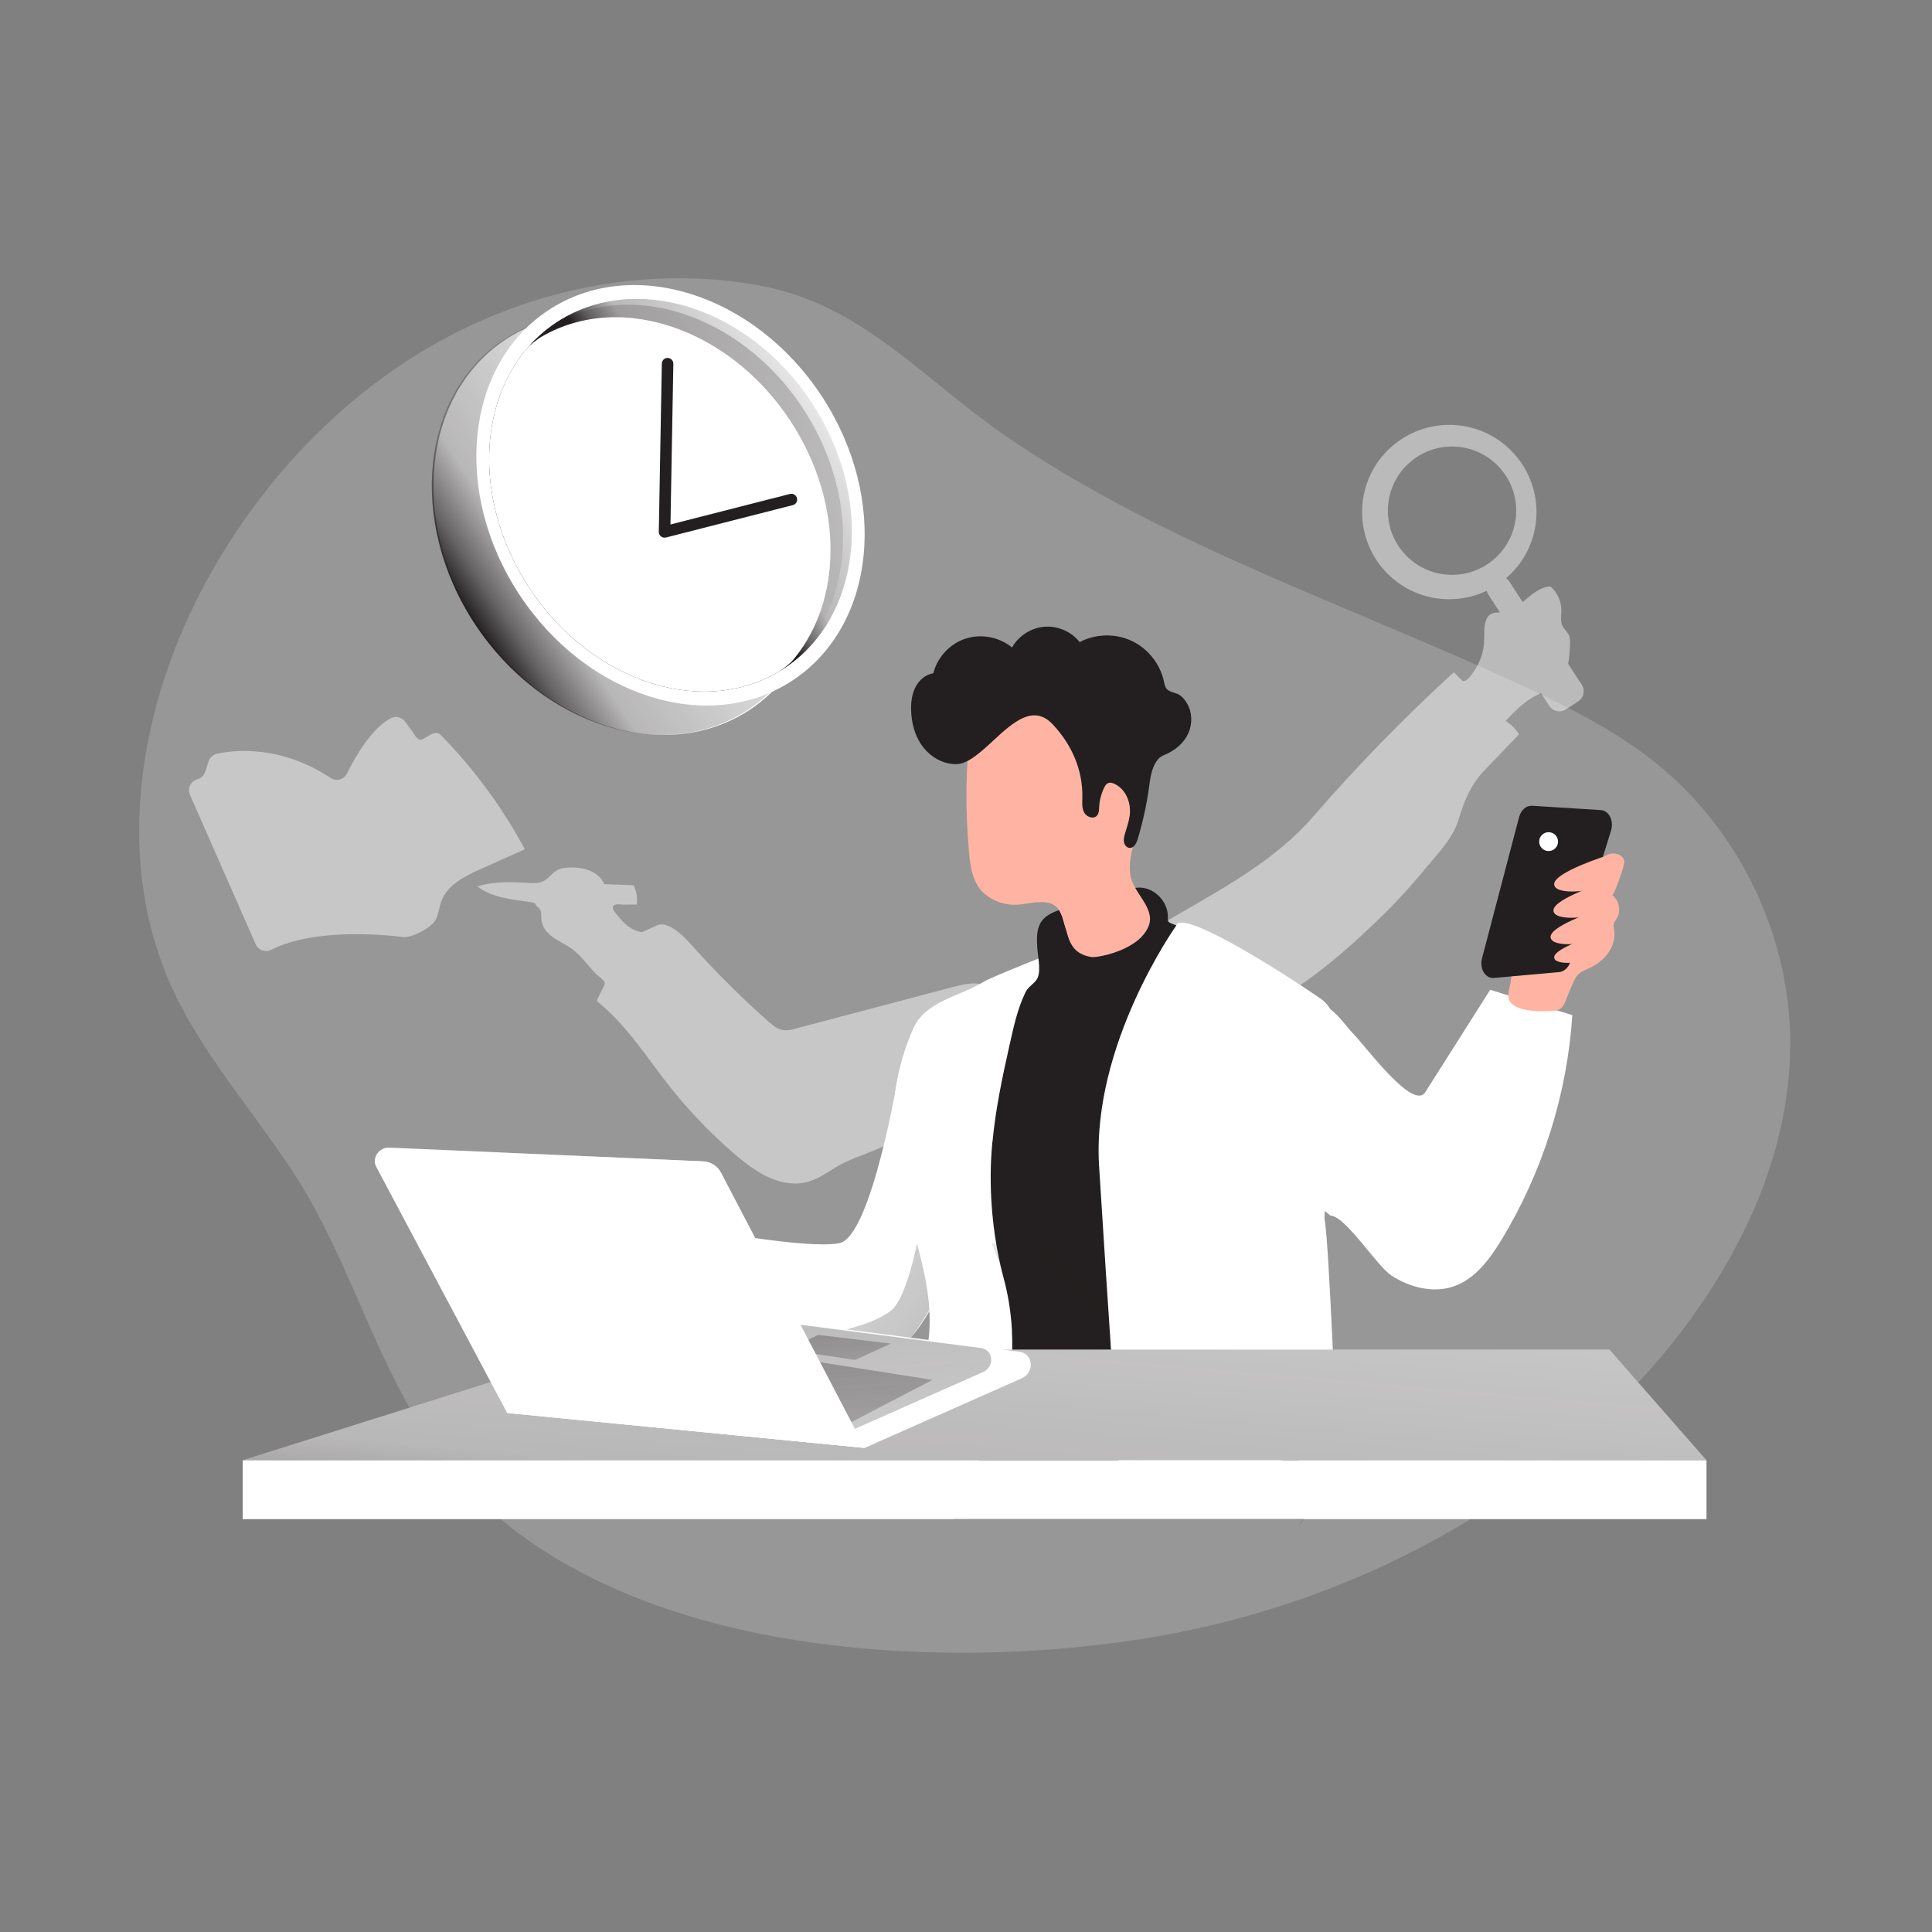 <svg transform="scale(1)" id="_0629_Working_Productively" xmlns="http://www.w3.org/2000/svg" xmlns:xlink="http://www.w3.org/1999/xlink" viewBox="0 0 500 500" class="show_show__wrapper__graphic__5Waiy "><rect x="0" y="0" width="500" height="500" fill="#808080" stroke="none"/><title>React</title><defs><style>.cls-1{fill:url(#linear-gradient);}.cls-1,.cls-2,.cls-3,.cls-4,.cls-5,.cls-6,.cls-7,.cls-8,.cls-9,.cls-10,.cls-11,.cls-12,.cls-13,.cls-14,.cls-15,.cls-16{stroke-width:0px;}.cls-2{isolation:isolate;opacity:.18;}.cls-2,.cls-4,.cls-16{fill:#ffffff;}.cls-3{fill:url(#linear-gradient-10);}.cls-4,.cls-17{opacity:.46;}.cls-5{fill:url(#linear-gradient-4);}.cls-6{fill:url(#linear-gradient-2);}.cls-7{fill:url(#linear-gradient-3);}.cls-8{fill:url(#linear-gradient-8);}.cls-9{fill:url(#linear-gradient-9);}.cls-10{fill:url(#linear-gradient-7);}.cls-11{fill:url(#linear-gradient-5);}.cls-12{fill:url(#linear-gradient-6);}.cls-13{fill:#231f20;}.cls-14{fill:#fff;}.cls-15{fill:#ffb4a3;}.cls-18{fill:none;stroke:#231f20;stroke-linecap:round;stroke-linejoin:round;stroke-width:2.98px;}</style><linearGradient id="linear-gradient" x1="-712.08" y1="-1582.54" x2="-819.24" y2="-1505.89" gradientTransform="translate(992 -1218) scale(1 -1)" gradientUnits="userSpaceOnUse"><stop offset="0" stop-color="#231f20"></stop><stop offset=".08" stop-color="#231f20" stop-opacity=".69"></stop><stop offset=".21" stop-color="#231f20" stop-opacity=".32"></stop><stop offset="1" stop-color="#231f20" stop-opacity="0"></stop></linearGradient><linearGradient id="linear-gradient-2" x1="189.67" y1="-1118.22" x2="802.9" y2="-1737.98" gradientTransform="translate(939.02 -1218) rotate(-180)" xlink:href="#linear-gradient"></linearGradient><linearGradient id="linear-gradient-3" x1="693.23" y1="-1670.03" x2="666.17" y2="-1358.2" gradientTransform="translate(939.02 -1218) rotate(-180)" xlink:href="#linear-gradient"></linearGradient><linearGradient id="linear-gradient-4" x1="748.89" y1="-1506.53" x2="733.42" y2="-1713.35" gradientTransform="translate(939.02 -1218) rotate(-180)" xlink:href="#linear-gradient"></linearGradient><linearGradient id="linear-gradient-5" x1="722.94" y1="-1551.2" x2="719.45" y2="-1597.86" gradientTransform="translate(939.02 -1218) rotate(-180)" xlink:href="#linear-gradient"></linearGradient><linearGradient id="linear-gradient-6" x1="716.67" y1="-1537.83" x2="707.59" y2="-1659.34" gradientTransform="translate(939.02 -1218) rotate(-180)" xlink:href="#linear-gradient"></linearGradient><linearGradient id="linear-gradient-7" x1="715.23" y1="-1553.85" x2="842.02" y2="-1553.85" gradientTransform="translate(939.02 -1218) rotate(-180)" gradientUnits="userSpaceOnUse"><stop offset="0" stop-color="#fff"></stop><stop offset="1" stop-color="#fff" stop-opacity="0"></stop></linearGradient><linearGradient id="linear-gradient-8" x1="-1248.06" y1="-775.32" x2="-1154.46" y2="-775.32" gradientTransform="translate(1363.24 -639.54) scale(1 -1)" xlink:href="#linear-gradient"></linearGradient><linearGradient id="linear-gradient-9" x1="-1183.56" y1="-775.26" x2="-1128.13" y2="-774.48" gradientTransform="translate(737.83 -1172.86) rotate(-33.41) scale(1 -1)" xlink:href="#linear-gradient"></linearGradient><linearGradient id="linear-gradient-10" x1="-770.23" y1="-1284.78" x2="-824.1" y2="-1352.59" xlink:href="#linear-gradient"></linearGradient></defs><path class="cls-2" id="background" d="M42.56,251.06c.41,1.05.85,2.09,1.3,3.12,7.56,17.29,20.29,31.7,30.81,47.38.28.41.56.83.84,1.25.78,1.18,1.54,2.38,2.27,3.59,8.65,14.13,14.41,29.63,21.33,44.46,1.8,3.87,3.69,7.69,5.73,11.43,4.69,8.62,10.18,16.8,17.35,24.08,9.83,9.98,21.73,17.83,34.9,23.88,4.05,1.87,8.22,3.56,12.49,5.09,14.06,5.06,29.17,8.38,44.48,10.28,24.24,3.05,48.97,2.59,70.82,0,3.61-.43,7.15-.91,10.59-1.45,51.46-8.05,100.79-33.21,134.39-73,1.14-1.35,2.26-2.72,3.37-4.11,6.33-7.99,12.01-16.61,16.7-25.68,1.03-2,2.01-4.01,2.94-6.04.92-2,1.78-4.02,2.58-6.05,1.22-3.08,2.31-6.2,3.26-9.35,3.26-10.74,4.95-21.88,4.55-33.16-.95-26.5-13.83-52.37-34.43-69.07-10.24-8.29-22.1-14.32-34.05-19.89-45.26-21.1-93.5-36.79-134.64-65.08-21.32-14.63-36.82-33.89-63.58-38.85-27.83-5.15-57.23.48-82.08,14.04-24.85,13.56-45.18,34.75-59.3,59.29-17.98,31.28-25.75,70.45-12.6,103.87l-.02-.03Z"></path><path class="cls-4" id="hand_3" d="M409.37,177.22l-3.54-5.42c.33-1.66.43-3.41.48-5.07.03-.81.04-1.64-.29-2.37-.38-.85-1.18-1.44-1.61-2.27-.66-1.28-.32-2.81-.33-4.25-.03-2.29-1.07-4.56-2.81-6.06-2.8.1-4.96,2.19-7.21,4.02l-3.54-5.43c-.2-.31-.45-.55-.72-.77.44-.38.88-.76,1.29-1.18,8.79-8.84,8.73-23.13-.12-31.91-8.84-8.79-23.13-8.73-31.92.12-8.78,8.84-8.72,23.13.13,31.92,6.94,6.89,17.22,8.31,25.58,4.34.08.33.21.66.41.97l3.03,4.66c-.61,0-1.23-.02-1.82.16-2.42.77-2.26,4.16-2.27,6.7-.01,2.96-.96,5.89-2.64,8.32-.59.86-1.67,2.63-2.78,2.57-.37-.02-2.34-2.38-2.51-2.23-12.78,11.68-24.88,24.1-36.23,37.18-11.21,12.92-26.59,20.23-41.24,29.08-.91.55-1.83,1.11-2.69,1.72-.78.56-1.52,1.17-2.18,1.87-4.18,4.49-3.42,12.6,1.52,16.24,1.73,1.28,3.8,2.01,5.83,2.73,2.25.79,4.52,1.59,6.9,1.76,18.25,1.26,36.6-15.04,48.88-26.88,4.08-3.94,7.94-8.11,11.53-12.5,3-3.64,7.33-8.03,8.78-12.58,1.4-4.44,2.55-7.91,5.51-11.75.81-1.06,10.32-10.77,10.32-10.87-.85-1.42-2.06-2.62-3.48-3.47,2.53-2.63,5.13-5.32,8.44-6.85.25-.12.5-.22.74-.32l2.15,3.3c.93,1.43,2.84,1.83,4.27.9l3.24-2.11c1.42-.93,1.83-2.84.9-4.27h0ZM375.78,148.77c-9.17,0-16.6-7.44-16.6-16.61s7.43-16.6,16.6-16.6,16.61,7.43,16.61,16.6-7.43,16.61-16.61,16.61h0Z"></path><g class="cls-17" id="hand_4"><path class="cls-16" d="M166.12,241.26c1.29-.59,2.58-1.18,3.87-1.76,3.5-1.6,8.45,4.49,10.56,6.81,5.74,6.3,11.81,12.29,18.18,17.94,1.16,1.03,2.43,2.1,3.97,2.33,1.11.17,2.22-.12,3.3-.41,13.46-3.56,26.93-7.11,40.39-10.67,1.03-.27,2.06-.54,3.1-.73.95-.17,1.9-.28,2.86-.26,6.14.12,11.43,6.3,10.62,12.38-.29,2.14-1.2,4.13-2.09,6.09-.99,2.16-2,4.35-3.53,6.17-1.43,1.7-3.25,3-5.09,4.25-7.71,5.25-15.89,9.82-24.4,13.63-3.84,1.72-8.14,2.94-11.65,5.12-3.38,2.1-6.27,4.18-10.47,4.15-5.91-.05-11.12-3.76-15.61-7.61-6.94-5.96-13.22-12.67-18.73-19.97-5.41-7.15-9.85-13.84-16.88-19.61-.28-.23,1.98-3.99,1.99-4.54.02-.93-1.73-1.94-2.47-2.73-2.02-2.13-3.72-4.6-6.12-6.33-1.51-1.09-3.24-1.83-4.76-2.91s-2.86-2.62-3.04-4.48c-.1-1.09.15-2.38-.64-3.14-.22-.21-.5-.35-.68-.6-.13-.18-.2-.41-.36-.57-.19-.19-.47-.24-.73-.28-4.93-.76-10.27-1.06-14.19-4.15,4.12-1.21,8.49-1.18,12.77-.91,1.54.1,3.19.21,4.54-.54,1.17-.65,1.94-1.86,3.08-2.57,1.11-.69,2.47-.84,3.77-.85,1.72-.02,3.47.18,5.05.85s2.98,1.87,3.66,3.45c2.53.1,5.05.19,7.58.29.76,1.54,1.05,3.3.83,5-1.13,0-2.26,0-3.39.02-.79,0-2-.34-2.63.32-.16.16-.2.41-.16.63.11.72.91,1.49,1.36,2.06.54.68,1.12,1.33,1.77,1.91,1.24,1.13,2.73,1.99,4.41,2.24l-.04-.02Z"></path><path class="cls-16" d="M56.15,195.06c4.29-.93,16.31-2.4,29.43,6.28,1.46.97,3.43.41,4.21-1.16,2.14-4.31,6.42-11.81,11.39-14.32,1.27-.64,2.82-.25,3.66.9.62.84,1.24,1.68,1.86,2.53.57.77,1.16,2.1,2.08,2.15.67.04,2.35-1.25,3.08-1.52.45-.16.93-.3,1.39-.19.47.12.83.47,1.16.82,8.45,8.69,15.68,18.56,21.42,29.24-3.8,1.7-7.61,3.41-11.41,5.11-4.16,1.86-8.72,4.15-10.24,8.44-.58,1.65-.66,3.49-1.6,4.96-1.2,1.87-6.03,4.49-8.25,4.21-4.68-.59-22.89-2.41-34.12,3.29-1.51.77-3.36.14-4.04-1.42l-17.01-38.69c-.72-1.64.19-3.55,1.92-4.01.96-.26,1.72-.99,2.03-1.93l.88-2.72c.32-.99,1.14-1.74,2.16-1.96h0Z"></path></g><g id="character"><g id="character_1"><path class="cls-13" d="M336.19,394.81c.38-.53.74-1.07,1.09-1.63h-.01c-.35.55-.7,1.1-1.07,1.63h0Z"></path><path class="cls-13" d="M250.82,393.16h86.39c-.66-.39-9.03-5.21-20.43-9.7-.72-.28-1.42-.55-2.15-.83h-.01c-.72-.27-1.44-.53-2.18-.8-4.1-1.47-8.47-2.83-12.95-3.89-3.36-.8-6.76-1.43-10.16-1.82-7.54-.88-14.98-.55-21.49,1.82-4.32,1.58-8.23,4.07-11.47,7.72-2.04,2.3-3.88,4.8-5.54,7.49h-.01Z"></path><path class="cls-16" d="M232.67,277.19s-7.01,42.87-15.45,44.54c-8.44,1.67-37.46-3.91-37.46-3.91l-7.81,26.23s44.42,19.64,60.72,5.22c16.3-14.43,18.02-47.08,18.02-47.08l-18.02-25.01h0Z"></path><path class="cls-1" d="M242.2,326.76l-2.23-20.47s-3.42,28.28-9.43,32.93c-6.01,4.65-18.79,6.24-18.79,6.24,0,0,17.08,6.45,20.92,3.81s9.69-13.43,9.69-13.43l-.15-9.09h-.01Z"></path><path class="cls-15" d="M167.78,319.86c-2.36-.71-4.72-1.42-7.09-2.13-1.84-.55-3.74-1.11-5.66-.97-2.79.22-5.28,1.93-7.05,4.09-1.77,2.17-2.9,4.76-3.98,7.34-1.59,3.79-3.13,7.83-2.57,11.9.04.32.11.65.27.93.47.78,1.66.86,2.45.4s1.28-1.3,1.7-2.11c1.33-2.54,2.4-5.22,3.2-7.97-.16,4.13-1.84,8.29-.81,12.3,2.28.32,4.7-.99,5.68-3.08.76-1.62.72-3.6,1.81-5.03.02,1.52-.62,2.97-1.1,4.41s-.79,3.08-.13,4.46,2.62,2.18,3.77,1.17c.76-.67.87-1.8.99-2.81.25-2.19.8-4.35,1.62-6.39,2.3.6,3.8,3.18,6.16,3.41,2.28.22,4.06-1.81,5.56-3.53.31-.36.73-.75,1.2-.65.24.05.42.23.62.38,1.5,1.16,3.81.91,5.27-.31,1.46-1.22,2.14-3.19,2.14-5.09,0-2.26-.55-5.67-2.67-6.89-3.32-1.92-7.71-2.74-11.37-3.84h0Z"></path><path class="cls-16" d="M273.65,246.12s-16.92,6.64-19.01,7.93c-6.28,3.86-15.01,4.97-18.19,11.95-4.38,9.63-6.11,20.51-4.96,31.03,1.89,17.3,11.35,33.96,8.61,51.15-.91,5.69-3.13,11.12-3.98,16.82-.21,1.39-.32,2.85.13,4.18,3.08,9.1,19.64,7.47,26.92,8.09l10.48-131.14h0Z"></path><path class="cls-13" d="M256.83,295.45c-.15,1.59-.26,3.19-.34,4.79-.46,10.23.68,21.08,3.36,30.93.29,1.06.54,2.15.76,3.23.09.39.17.78.23,1.19.06.25.1.52.15.77.06.32.1.65.16.97.09.53.17,1.05.23,1.58.05.35.09.69.13,1.04.18,1.42.31,2.85.38,4.28,0,.03,0,.08,0,.12.09,1.64.1,3.29.07,4.93-.07,2.62-.29,5.24-.69,7.84-.12.78-.24,1.57-.4,2.35-.07.39-.14.78-.23,1.18-.08.38-.16.77-.25,1.17-.4,1.77-.89,3.51-1.47,5.22-.39,1.14-.82,2.26-1.29,3.37-.24.55-.5,1.1-.75,1.64-.17.36-.36.72-.54,1.06-.17.32-.35.65-.53.97-.21.38-.43.75-.66,1.12-.28.45-.57.89-.85,1.33-.32.47-.66.95-.99,1.42-2.25,3.2-4.69,6.29-5.85,10.01,0,.03-.02.08-.03.12-.09.29-.17.58-.24.88-.08.32-.14.65-.2.95-.05.31-.09.61-.12.92-.02.29-.03.58-.03.85v.1c0,.25,0,.51.03.76,0,.14.03.28.06.42,0,.07,0,.14.02.21.05.28.09.55.16.83-.06-.28-.12-.55-.15-.83h90.27l.05.02c-.35.55-.7,1.1-1.07,1.63.38-.53.74-1.07,1.1-1.65.08-.14.16-.29.25-.43.17-.3.35-.61.51-.92.39-.77.72-1.59.87-2.46.44-2.57-.67-5.14-1.62-7.58-.48-1.26-.94-2.53-1.34-3.82-.12-.37-.23-.74-.33-1.12-.23-.75-.44-1.51-.63-2.27-.23-.87-.44-1.74-.62-2.62-.14-.69-.28-1.39-.4-2.08-.15-.83-.29-1.67-.4-2.5-.02-.14-.03-.28-.06-.42-.13-.89-.23-1.78-.31-2.67,0-.09-.01-.18-.02-.28-.08-.93-.15-1.88-.2-2.82v-.14c-.05-.98-.07-1.96-.07-2.94,0-1.39.05-2.76.13-4.12.08-1.36.22-2.71.38-4.06.03-.21.06-.42.08-.62.03-.25.07-.5.1-.74.06-.44.13-.89.21-1.34.09-.53.18-1.06.29-1.59.01-.06.02-.13.03-.2.38-2.04.82-4.06,1.3-6.07.24-1.04.5-2.07.77-3.11,1.34-5.15,2.9-10.2,4.39-15.28.28-.9.54-1.81.81-2.72.05-.18.1-.38.16-.58.27-.91.53-1.84.78-2.76.14-.52.28-1.05.43-1.58l.18-.66s0-.03.01-.07l.66-2.56c.1-.44.21-.88.31-1.32.48-2.07.94-4.13,1.32-6.23.09-.52.18-1.04.28-1.57.17-1.06.32-2.12.46-3.19.07-.53.14-1.07.2-1.6.18-1.62.31-3.26.39-4.89.06-1.21.06-2.46.01-3.74-.35-9.14-3.44-19.45-8.74-27.69-.66-1.03-1.23-2.49-2.11-3.33-.96-.93-2.58-1.57-3.72-2.27-2.6-1.6-5.19-3.22-7.76-4.85-1.93-1.23-3.86-2.46-5.78-3.71-.85-.55-1.69-1.19-2.59-1.66-.78-.4-1.76-.58-2.48-1.06-3.44-1.47-6.91-2.52-10.37-3.97-.26-.11-.54-.24-.7-.48-.18-.28-.15-.64-.13-.97.19-3.99-3.36-7.81-7.36-7.8-1.39,0-2.75.41-4.08.81-5.12,1.53-10.24,3.07-15.35,4.6-2.21.66-4.58,1.44-5.9,3.32-1.32,1.89-1.25,4.38-1.12,6.68.12,2.23.99,5.74.15,7.84-.62,1.55-2.38,2.18-3.18,3.82-2.14,4.41-3.14,9.29-4.21,14.04-1.83,8.14-3.55,16.34-4.33,24.63h-.03Z"></path><path class="cls-6" d="M256.6,321.75c.22.5.43.99.62,1.49.02.05.03.09.06.14.2.49.38.97.57,1.45.2.52.38,1.04.57,1.56.18.53.36,1.05.52,1.58.17.53.33,1.06.48,1.59s.3,1.06.44,1.6c.29,1.06.54,2.15.76,3.23.08.39.16.8.23,1.19.06.25.1.52.15.77.06.32.1.65.16.97.08.53.16,1.05.23,1.58.05.35.09.69.13,1.04.17,1.42.3,2.85.38,4.28,0,.03,0,.08,0,.12.08,1.64.1,3.29.05,4.93-.06,2.62-.29,5.24-.68,7.83h0c1.1.45,2.26.76,3.44.98,1.02.2,2.07.33,3.09.45,6.58.73,13.23.66,19.77,1.59.23.03.45.07.68.1,6.33.98,12.64,3.04,17.43,7.25,3.19,2.79,5.32,6.43,6.22,10.46.23.97.37,1.95.45,2.97.02.31.05.61.08.92.05.45.09.91.15,1.36.4,3.34,1.04,6.58,1.24,9.96h23.39l.05.02s.01-.01.01-.02h.01c.08-.14.16-.29.25-.43.17-.3.35-.61.51-.92.39-.77.72-1.59.87-2.46.44-2.57-.67-5.14-1.62-7.58-.48-1.26-.94-2.53-1.34-3.82-.12-.37-.23-.74-.33-1.12-.23-.75-.44-1.51-.63-2.27-.23-.87-.44-1.74-.62-2.62-.14-.69-.28-1.39-.4-2.08-.15-.83-.29-1.67-.4-2.5-.02-.14-.03-.28-.06-.42-.13-.89-.23-1.78-.31-2.67,0-.09-.01-.18-.02-.28-.08-.93-.15-1.88-.2-2.82v-.14c-.05-.98-.07-1.96-.07-2.94,0-1.39.05-2.76.13-4.12.08-1.36.22-2.71.38-4.06.03-.21.06-.42.08-.62.03-.25.07-.5.1-.74.07-.45.14-.89.22-1.34.09-.53.18-1.06.28-1.59.01-.06.02-.13.03-.2.39-2.04.83-4.06,1.3-6.07.25-1.04.51-2.08.77-3.11,1.34-5.15,2.9-10.2,4.39-15.28.28-.9.54-1.81.81-2.72.05-.18.1-.38.16-.58.27-.91.53-1.84.78-2.76.14-.52.28-1.05.43-1.57h0c.06-.23.12-.45.18-.67,0-.02,0-.03.01-.05,0-.01,0-.02,0-.02l.66-2.56c.1-.44.21-.88.31-1.32.48-2.07.94-4.13,1.32-6.23.09-.52.18-1.04.28-1.56.07-.35.07-.35,0-.01.17-1.06.32-2.12.46-3.19-.23-.09-.47-.17-.7-.27-3.32-1.25-6.65-2.49-9.97-3.74-5.03-1.88-10.05-3.76-15.08-5.64.05,2.02,0,4.05-.15,6.11h0c-.24,3.79-.81,7.56-1.81,11.19-2.48,9.02-15.54,13.79-23.71,15.48-2.92.6-5.88,1.09-8.83,1.42-6.05.74-12.14.94-18.22.62-3.66-.18-7.31-.57-10.92-1.13h-.01Z"></path><path class="cls-16" d="M304.36,239.62s-21.85,30.7-19.92,62.11c1.93,31.41,5.8,87.65,5.8,87.65l55.76-15.41s-2.08-52.7-3.15-58.04,11.17-49.06-1.07-57.48c-12.24-8.42-36.53-23.46-37.41-18.82h0Z"></path><path class="cls-16" d="M316.42,291.09c9.28,7.83,18.56,15.66,27.84,23.48,3.97.11,12.07,13.12,15.87,15.56,4.7,3.03,10.67,4.6,15.98,2.82,5.6-1.88,9.4-7.03,12.47-12.08,10.65-17.55,17-37.68,18.34-58.16-7.09-2.18-14.18-4.37-21.26-6.55-5.6,8.83-11.19,17.65-16.79,26.48-3.14,4.95-15.41-11.81-18.53-14.98-1.85-1.89-4.48-5.84-6.93-6.96,0,0-18.19-8.37-30.01,7.17-5.44,7.15-3.85,17.43,3.01,23.23h.01Z"></path><path class="cls-15" d="M295.35,242.54c-2.93,2.94-7.96,4.59-11.48,5.08-.53.07-1.07.13-1.59.03-6.63-1.2-5.63-6.79-7.75-11.33-1.2-2.6-3.33-3.01-5.71-2.85-2.05.12-4.26.69-6.23.69-2.94,0-5.76-1.07-7.98-2.99-2.83-2.57-3.55-6.85-3.83-10.76-.45-4.88-.67-9.86-.67-14.67,0-4.29.22-8.63.59-12.91.27-2.76.36-4.87,2.57-6.77,6.09-4.7,13.41-7.57,21.09-8.27,5.76-.64,12.12.1,16.43,4,2.96,3.05,4.94,6.94,5.62,11.13,1.01,6.15,1.14,10.85-.26,16.86-1.26,5.49-4.48,10.91-3.62,16.69.66,4.49,6.38,8.4,4.83,12.94-.4,1.17-1.11,2.2-2.01,3.12h0Z"></path><path class="cls-13" d="M256.95,191.77c-3.27,3.01-6.46,5.93-9.42,5.99-3.42.06-6.7-1.84-8.75-4.57s-2.94-6.21-2.99-9.63c-.03-2,.24-4.04,1.17-5.81s2.61-3.22,4.58-3.51c1.03-4.13,4.29-7.64,8.34-8.96s8.75-.43,12.03,2.29c1.69-3.01,4.94-5.09,8.38-5.37s6.98,1.26,9.13,3.97c4.1-2.16,9.22-2.29,13.42-.33,4.2,1.96,7.4,5.96,8.38,10.49.15.67.26,1.39.7,1.92.82.99,2.36.96,3.37,1.63s1.9,1.94,2.38,3.09c1.01,2.41.78,5.36-.54,7.61-1.12,1.93-2.88,3.39-4.86,4.38-.98.49-1.81.65-2.55,1.52-.69.81-1.16,1.79-1.49,2.8-.48,1.47-.66,3.02-.87,4.54-.63,4.51-1.61,8.97-2.92,13.33-.32,1.06-.95,2.34-2.06,2.3-.76-.03-1.36-.75-1.5-1.5s.06-1.52.28-2.25c.45-1.49.97-2.98,1.19-4.52.46-3.17-.79-6.69-3.74-8.24-.58-.3-1.28-.53-1.87-.25-.48.22-.77.72-1,1.19-.74,1.55-1.18,3.24-1.27,4.96-.05.8-.05,1.69-.6,2.27-.89.96-2.64.33-3.27-.81-.63-1.14-.52-2.54-.49-3.85.17-7.22-2.78-13.79-7.67-18.99-5.05-5.36-10.38-.41-15.5,4.31h0Z"></path><path class="cls-15" d="M277.58,242.8c-.21-.13-.4-.31-.57-.49-1.6-1.68-1.52-3.94-2.48-6-1.2-2.6-3.33-3.01-5.71-2.87,0,0,10.21-3.63,11.68-6.94-.11.25.4,1.42.46,1.7.31,1.4.49,2.84.52,4.28.04,1.9-.16,3.81-.7,5.63-.32,1.07-.82,2.01-1.26,3.02-.28.64-.26,1.95-1.25,1.9-.25-.01-.47-.1-.68-.24h0Z"></path></g><path class="cls-15" d="M391.5,249.44c.49-5.79,2.39-11.46,5.5-16.36.34-.54.7-1.07,1.17-1.49.87-.77,2.02-1.1,3.13-1.47,4.27-1.41,8.26-3.68,11.65-6.64,1.18-1.03,2.36-2.18,3.88-2.53s3.45.52,3.55,2.08c.06.98-2.72,8.93-3.18,8.59,1.86,1.34,2.41,4.19,1.18,6.13-.27.42-.61.82-.74,1.3-.14.54.01,1.1.1,1.64.34,2.15-.37,4.39-1.68,6.14-1.31,1.75-3.16,3.02-5.15,3.9-1.63.72-2.65,1.21-3.4,2.8s-1.47,3.24-2.1,4.89c-.43,1.13-.91,2.38-2,2.9-.47.22-1.01.28-1.53.31-2.86.17-8.97.32-10.97-2.24-.85-1.09-.56-2.38-.28-3.62.47-2.12.69-4.16.87-6.33h0Z"></path><path class="cls-13" d="M416.95,214.91l-10.53,33.96c-.47,1.53-1.62,2.59-2.91,2.71l-16.88,1.51c-2.21.2-3.79-2.39-3.09-5.05l9.6-36.59c.47-1.8,1.87-3.02,3.35-2.92l17.8,1.12c2.11.13,3.42,2.75,2.65,5.26h.01Z"></path><circle class="cls-16" cx="400.78" cy="217.81" r="2.44"></circle><path class="cls-15" d="M416.23,221.31s-14.01,4.36-14.01,7.5,10.88,1.88,12.98,0c2.1-1.88,2.28-8.51,1.04-7.5h-.01Z"></path><path class="cls-15" d="M416.04,228.11s-14.01,4.36-14.01,7.5,10.88,1.88,12.98,0c2.1-1.88,2.28-8.51,1.04-7.5h-.01Z"></path><path class="cls-15" d="M415.3,234.95s-14.01,4.36-14.01,7.5,10.88,1.88,12.98,0c2.1-1.88,2.28-8.51,1.04-7.5h-.01Z"></path><path class="cls-15" d="M412.81,242.07s-10.59,3.3-10.59,5.67,8.23,1.42,9.81,0c1.58-1.42,1.72-6.43.78-5.67Z"></path></g><g id="table"><polygon class="cls-16" points="416.51 349.28 153.65 349.28 62.8 377.94 441.64 377.94 416.51 349.28"></polygon><polygon class="cls-7" points="416.51 349.28 153.65 349.28 62.8 377.94 441.64 377.94 416.51 349.28"></polygon><rect class="cls-16" x="62.81" y="377.94" width="378.83" height="15.21"></rect></g><g id="laptop"><path class="cls-16" d="M223.79,374.71l40.6-17.99c3.46-1.53,3.03-6.44-.6-6.9l-66.11-8.51-66.42,24.36,92.53,9.04h0Z"></path><path class="cls-5" d="M217.68,371.36l36.7-16.26c3.13-1.38,2.74-5.82-.54-6.24l-59.75-7.69-60.04,22.02,83.63,8.17h0Z"></path><polygon class="cls-11" points="230.54 347.72 221.3 351.96 203.91 349.33 211.75 345.47 230.54 347.72"></polygon><polygon class="cls-12" points="208.59 351.96 241.29 357.12 216.27 370.16 208.59 351.96"></polygon><path class="cls-16" d="M223.79,374.71l-37.21-71.24c-.91-1.73-2.67-2.83-4.7-2.92l-81.17-3.55c-2.63-.12-4.54,2.7-3.35,4.95l33.9,63.73,92.53,9.04h0Z"></path><path class="cls-10" d="M223.79,374.71l-37.21-71.24c-.91-1.73-2.67-2.83-4.7-2.92l-81.17-3.55c-2.63-.12-4.54,2.7-3.35,4.95l33.9,63.73,92.53,9.04h0Z"></path><ellipse class="cls-14" cx="152.01" cy="335" rx="5.85" ry="6.88" transform="translate(-209.94 269.2) rotate(-55.29)"></ellipse></g><g id="clock"><ellipse class="cls-16" cx="162.44" cy="135.79" rx="46.8" ry="57.39" transform="translate(-47.93 111.88) rotate(-33.41)"></ellipse><ellipse class="cls-8" cx="161.99" cy="135.78" rx="46.8" ry="57.39" transform="translate(-47.99 111.63) rotate(-33.41)"></ellipse><ellipse class="cls-16" cx="173.52" cy="128.18" rx="46.8" ry="57.39" transform="translate(-41.9 116.73) rotate(-33.41)"></ellipse><path class="cls-9" d="M212.68,108.51c13.71,24.83,8.78,53.25-10.74,65.09-.82.5-1.67.97-2.55,1.41-21.63,10.85-50.74-1.32-65.02-27.19-13.16-23.83-9.15-50.97,8.46-63.59,1.51-1.08,3.12-2.06,4.83-2.91,21.63-10.85,50.75,1.32,65.03,27.2h0Z"></path><path class="cls-3" d="M204.78,171.33c12.26-13.99,13.85-37.29,2.37-58.07-14.28-25.87-43.39-38.04-65.03-27.19-.87.43-1.72.91-2.54,1.41-.97.7-1.9,1.44-2.79,2.21,1.8-2.03,3.81-3.86,6.04-5.46.82-.5,1.67-.98,2.54-1.41,21.64-10.85,50.75,1.32,65.04,27.19,12.41,22.49,9.54,47.93-5.63,61.32h0Z"></path><path class="cls-14" d="M204.78,171.33l-.03.02c-.89.8-1.83,1.55-2.81,2.25-.83.5-1.67.98-2.55,1.41-21.62,10.86-50.74-1.32-65.02-27.19-11.49-20.81-9.9-44.15,2.42-58.13.89-.77,1.82-1.51,2.79-2.21.82-.5,1.67-.98,2.54-1.41,21.64-10.85,50.75,1.32,65.03,27.19,11.48,20.78,9.89,44.08-2.37,58.07Z"></path><polyline class="cls-18" points="172.77 94.12 171.99 137.66 204.81 129.28"></polyline></g></svg>